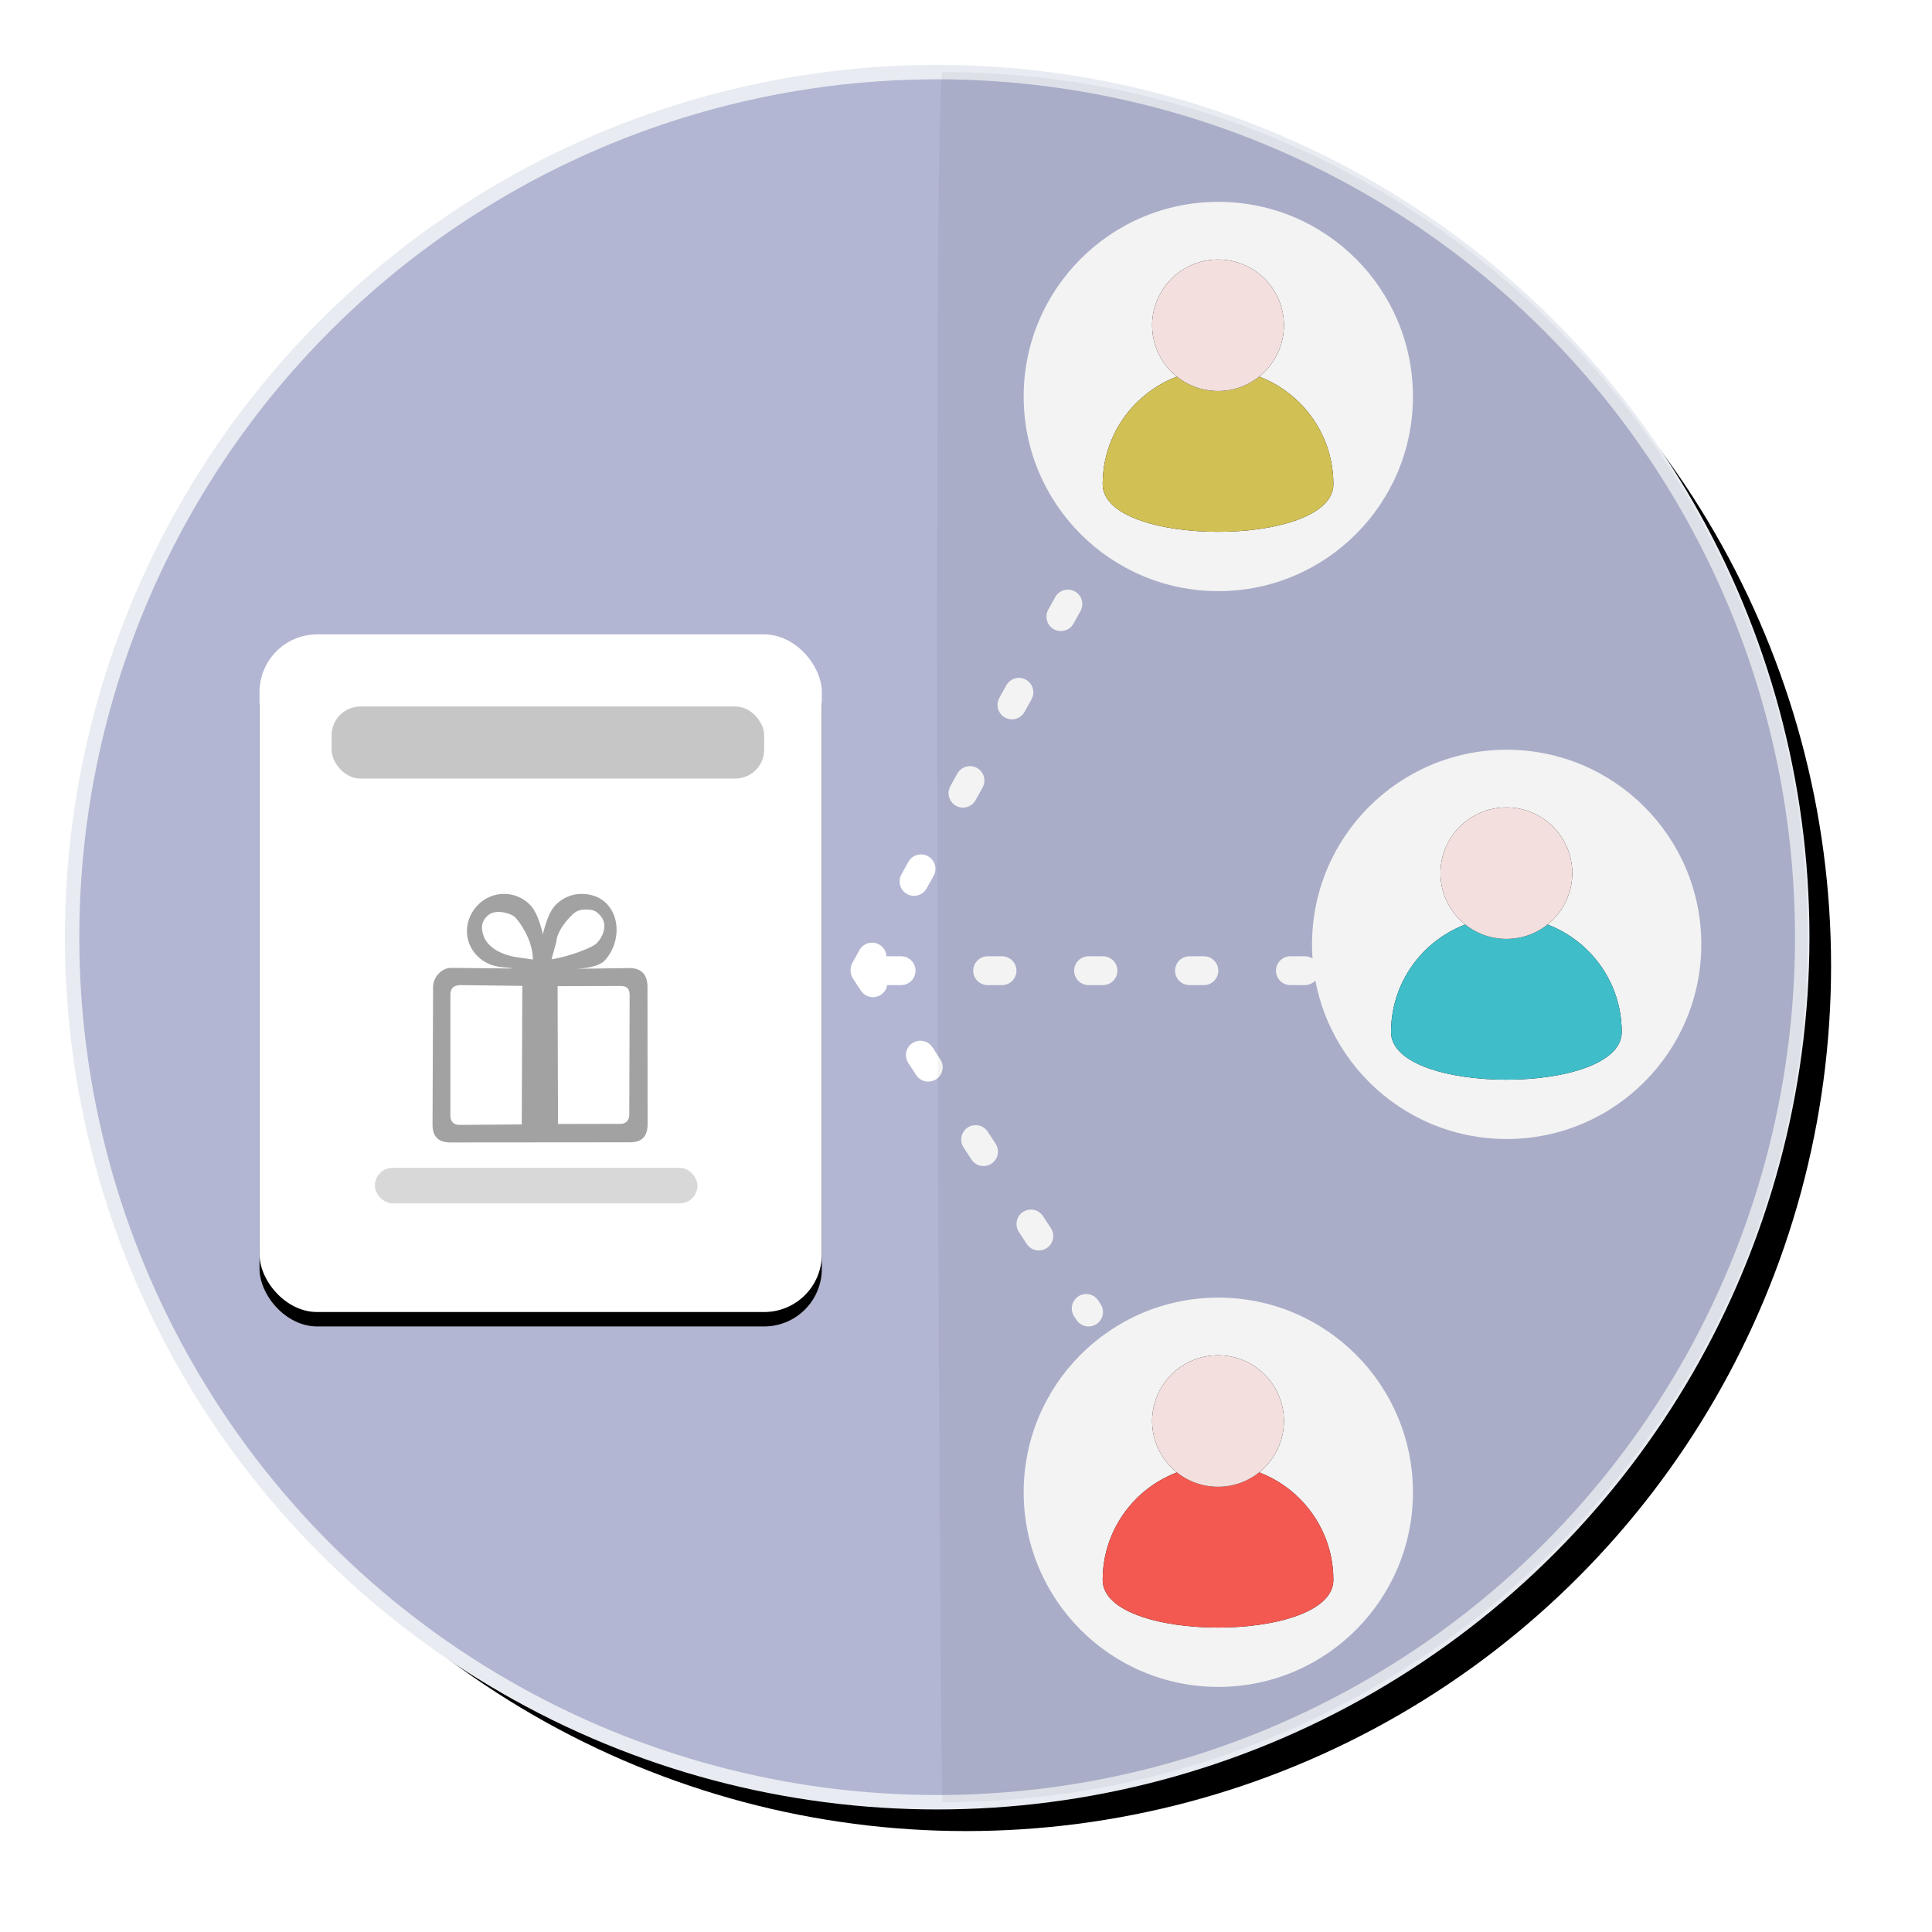 <svg xmlns="http://www.w3.org/2000/svg" xmlns:xlink="http://www.w3.org/1999/xlink" width="134" height="134" viewBox="0 0 134 134">
    <defs>
        <circle id="b" cx="60" cy="60" r="60"/>
        <filter id="a" width="117.5%" height="117.5%" x="-7.1%" y="-7.1%" filterUnits="objectBoundingBox">
            <feMorphology in="SourceAlpha" operator="dilate" radius=".5" result="shadowSpreadOuter1"/>
            <feOffset dx="2" dy="2" in="shadowSpreadOuter1" result="shadowOffsetOuter1"/>
            <feGaussianBlur in="shadowOffsetOuter1" result="shadowBlurOuter1" stdDeviation="3"/>
            <feComposite in="shadowBlurOuter1" in2="SourceAlpha" operator="out" result="shadowBlurOuter1"/>
            <feColorMatrix in="shadowBlurOuter1" values="0 0 0 0 0.737 0 0 0 0 0.737 0 0 0 0 0.737 0 0 0 1 0"/>
        </filter>
        <rect id="d" width="39" height="47" rx="4"/>
        <filter id="c" width="117.9%" height="114.9%" x="-9%" y="-5.3%" filterUnits="objectBoundingBox">
            <feOffset dy="1" in="SourceAlpha" result="shadowOffsetOuter1"/>
            <feGaussianBlur in="shadowOffsetOuter1" result="shadowBlurOuter1" stdDeviation="1"/>
            <feColorMatrix in="shadowBlurOuter1" values="0 0 0 0 0.737 0 0 0 0 0.737 0 0 0 0 0.737 0 0 0 1 0"/>
        </filter>
        <path id="f" d="M16 15.58c0-4.407-3.582-7.98-8-7.98s-8 3.573-8 7.98 16 4.407 16 0z"/>
        <filter id="e" width="118.8%" height="126.6%" x="-9.4%" y="-13.3%" filterUnits="objectBoundingBox">
            <feOffset in="SourceAlpha" result="shadowOffsetOuter1"/>
            <feGaussianBlur in="shadowOffsetOuter1" result="shadowBlurOuter1" stdDeviation=".5"/>
            <feColorMatrix in="shadowBlurOuter1" values="0 0 0 0 0 0 0 0 0 0 0 0 0 0 0 0 0 0 0.3 0"/>
        </filter>
        <ellipse id="h" cx="8" cy="4.56" rx="4.571" ry="4.56"/>
        <filter id="g" width="132.8%" height="132.9%" x="-16.4%" y="-16.4%" filterUnits="objectBoundingBox">
            <feOffset in="SourceAlpha" result="shadowOffsetOuter1"/>
            <feGaussianBlur in="shadowOffsetOuter1" result="shadowBlurOuter1" stdDeviation=".5"/>
            <feColorMatrix in="shadowBlurOuter1" values="0 0 0 0 0 0 0 0 0 0 0 0 0 0 0 0 0 0 0.3 0"/>
        </filter>
        <path id="j" d="M16 15.58c0-4.407-3.582-7.98-8-7.98s-8 3.573-8 7.98 16 4.407 16 0z"/>
        <filter id="i" width="118.8%" height="126.6%" x="-9.4%" y="-13.3%" filterUnits="objectBoundingBox">
            <feOffset in="SourceAlpha" result="shadowOffsetOuter1"/>
            <feGaussianBlur in="shadowOffsetOuter1" result="shadowBlurOuter1" stdDeviation=".5"/>
            <feColorMatrix in="shadowBlurOuter1" values="0 0 0 0 0 0 0 0 0 0 0 0 0 0 0 0 0 0 0.3 0"/>
        </filter>
        <ellipse id="l" cx="8" cy="4.56" rx="4.571" ry="4.56"/>
        <filter id="k" width="132.8%" height="132.9%" x="-16.4%" y="-16.4%" filterUnits="objectBoundingBox">
            <feOffset in="SourceAlpha" result="shadowOffsetOuter1"/>
            <feGaussianBlur in="shadowOffsetOuter1" result="shadowBlurOuter1" stdDeviation=".5"/>
            <feColorMatrix in="shadowBlurOuter1" values="0 0 0 0 0 0 0 0 0 0 0 0 0 0 0 0 0 0 0.3 0"/>
        </filter>
        <path id="n" d="M16 15.58c0-4.407-3.582-7.98-8-7.98s-8 3.573-8 7.98 16 4.407 16 0z"/>
        <filter id="m" width="118.8%" height="126.6%" x="-9.4%" y="-13.3%" filterUnits="objectBoundingBox">
            <feOffset in="SourceAlpha" result="shadowOffsetOuter1"/>
            <feGaussianBlur in="shadowOffsetOuter1" result="shadowBlurOuter1" stdDeviation=".5"/>
            <feColorMatrix in="shadowBlurOuter1" values="0 0 0 0 0 0 0 0 0 0 0 0 0 0 0 0 0 0 0.3 0"/>
        </filter>
        <ellipse id="p" cx="8" cy="4.56" rx="4.571" ry="4.56"/>
        <filter id="o" width="132.8%" height="132.9%" x="-16.4%" y="-16.4%" filterUnits="objectBoundingBox">
            <feOffset in="SourceAlpha" result="shadowOffsetOuter1"/>
            <feGaussianBlur in="shadowOffsetOuter1" result="shadowBlurOuter1" stdDeviation=".5"/>
            <feColorMatrix in="shadowBlurOuter1" values="0 0 0 0 0 0 0 0 0 0 0 0 0 0 0 0 0 0 0.3 0"/>
        </filter>
    </defs>
    <g fill="none" fill-rule="evenodd">
        <g transform="translate(5 5)">
            <g stroke-linecap="round">
                <use fill="#000" filter="url(#a)" xlink:href="#b"/>
                <use fill="#B2B6D2" stroke="#E8ECF2" xlink:href="#b"/>
            </g>
            <circle cx="79.5" cy="22.5" r="13.5" fill="#FFF"/>
            <path stroke="#FFF" stroke-dasharray="1,6" stroke-linecap="round" stroke-linejoin="round" stroke-width="2" d="M56.5 62.325h29.562M55 62.325L70.5 86"/>
            <circle cx="99.5" cy="60.5" r="13.5" fill="#FFF"/>
            <circle cx="79.5" cy="98.5" r="13.5" fill="#FFF"/>
            <g transform="translate(13 39)">
                <use fill="#000" filter="url(#c)" xlink:href="#d"/>
                <use fill="#FFF" xlink:href="#d"/>
                <rect width="30" height="5" x="5" y="5" fill="#C6C6C6" rx="2"/>
                <rect width="22.376" height="2.463" x="8" y="37" fill="#D8D8D8" rx="1.231"/>
                <path fill="#A2A2A2" fill-rule="nonzero" d="M21.291 23.203c.25-.004 2.071.066 2.67-.605.997-1.114 1.07-2.82.205-3.822-.46-.533-1.132-.776-1.819-.776s-1.332.276-1.818.776c-.346.357-.634 1.021-.875 2.024-.241-1.003-.53-1.667-.875-2.024a2.518 2.518 0 0 0-3.637 0c-1.003 1.033-1.017 2.602.024 3.584.95.897 2.11.682 2.353.813l-4.224-.043c-.66 0-1.258.64-1.258 1.333L12 34.011c0 .826.417 1.227 1.237 1.227l12.462-.01c.831 0 1.218-.418 1.218-1.274l-.009-9.501c0-.856-.426-1.31-1.257-1.31l-4.36.06zm.24-3.591c.257-.266.48-.53 1.082-.53.601 0 .74.131.998.397.532.55.309 1.389-.224 1.938-.313.323-1.916.923-3.123 1.118.039-.255.27-.961.33-1.269.077-.777.853-1.569.936-1.654zm-5.653-.146c.545-.444 1.597-.105 1.855.16.314.324 1.23 1.589 1.224 2.925-.247-.04-1.16-.155-1.456-.225-1.142-.27-1.735-.828-1.938-1.361-.202-.533-.23-1.055.315-1.5zm-2.639 13.911v-8.35c-.002-.41.14-.668.66-.702l4.327.053-.038 9.611-4.298.032c-.403 0-.65-.203-.65-.644zm12.406-.05c0 .417-.3.633-.612.62l-4.33.01-.03-9.56 4.364-.012c.53 0 .634.29.634.66l-.026 8.281z"/>
            </g>
            <path stroke="#FFF" stroke-dasharray="1,6" stroke-linecap="round" stroke-linejoin="round" stroke-width="2" d="M55 62.255l15.5-27.946"/>
            <g transform="translate(71.48 13)">
                <use fill="#000" filter="url(#e)" xlink:href="#f"/>
                <use fill="#DBCA58" xlink:href="#f"/>
            </g>
            <g transform="translate(71.48 13)">
                <use fill="#000" filter="url(#g)" xlink:href="#h"/>
                <use fill="#FFEAE9" xlink:href="#h"/>
            </g>
            <g transform="translate(91.48 51)">
                <use fill="#000" filter="url(#i)" xlink:href="#j"/>
                <use fill="#42C7D4" xlink:href="#j"/>
            </g>
            <g transform="translate(91.48 51)">
                <use fill="#000" filter="url(#k)" xlink:href="#l"/>
                <use fill="#FFEAE9" xlink:href="#l"/>
            </g>
            <g>
                <g transform="translate(71.48 89)">
                    <use fill="#000" filter="url(#m)" xlink:href="#n"/>
                    <use fill="#FF5D55" xlink:href="#n"/>
                </g>
                <g transform="translate(71.48 89)">
                    <use fill="#000" filter="url(#o)" xlink:href="#p"/>
                    <use fill="#FFEAE9" xlink:href="#p"/>
                </g>
            </g>
        </g>
        <path fill="#000" d="M65.37 125c33.137 0 60-26.863 60-60s-26.863-60-60-60c-.722 0-.2 120 0 120z" opacity=".05"/>
    </g>
</svg>
